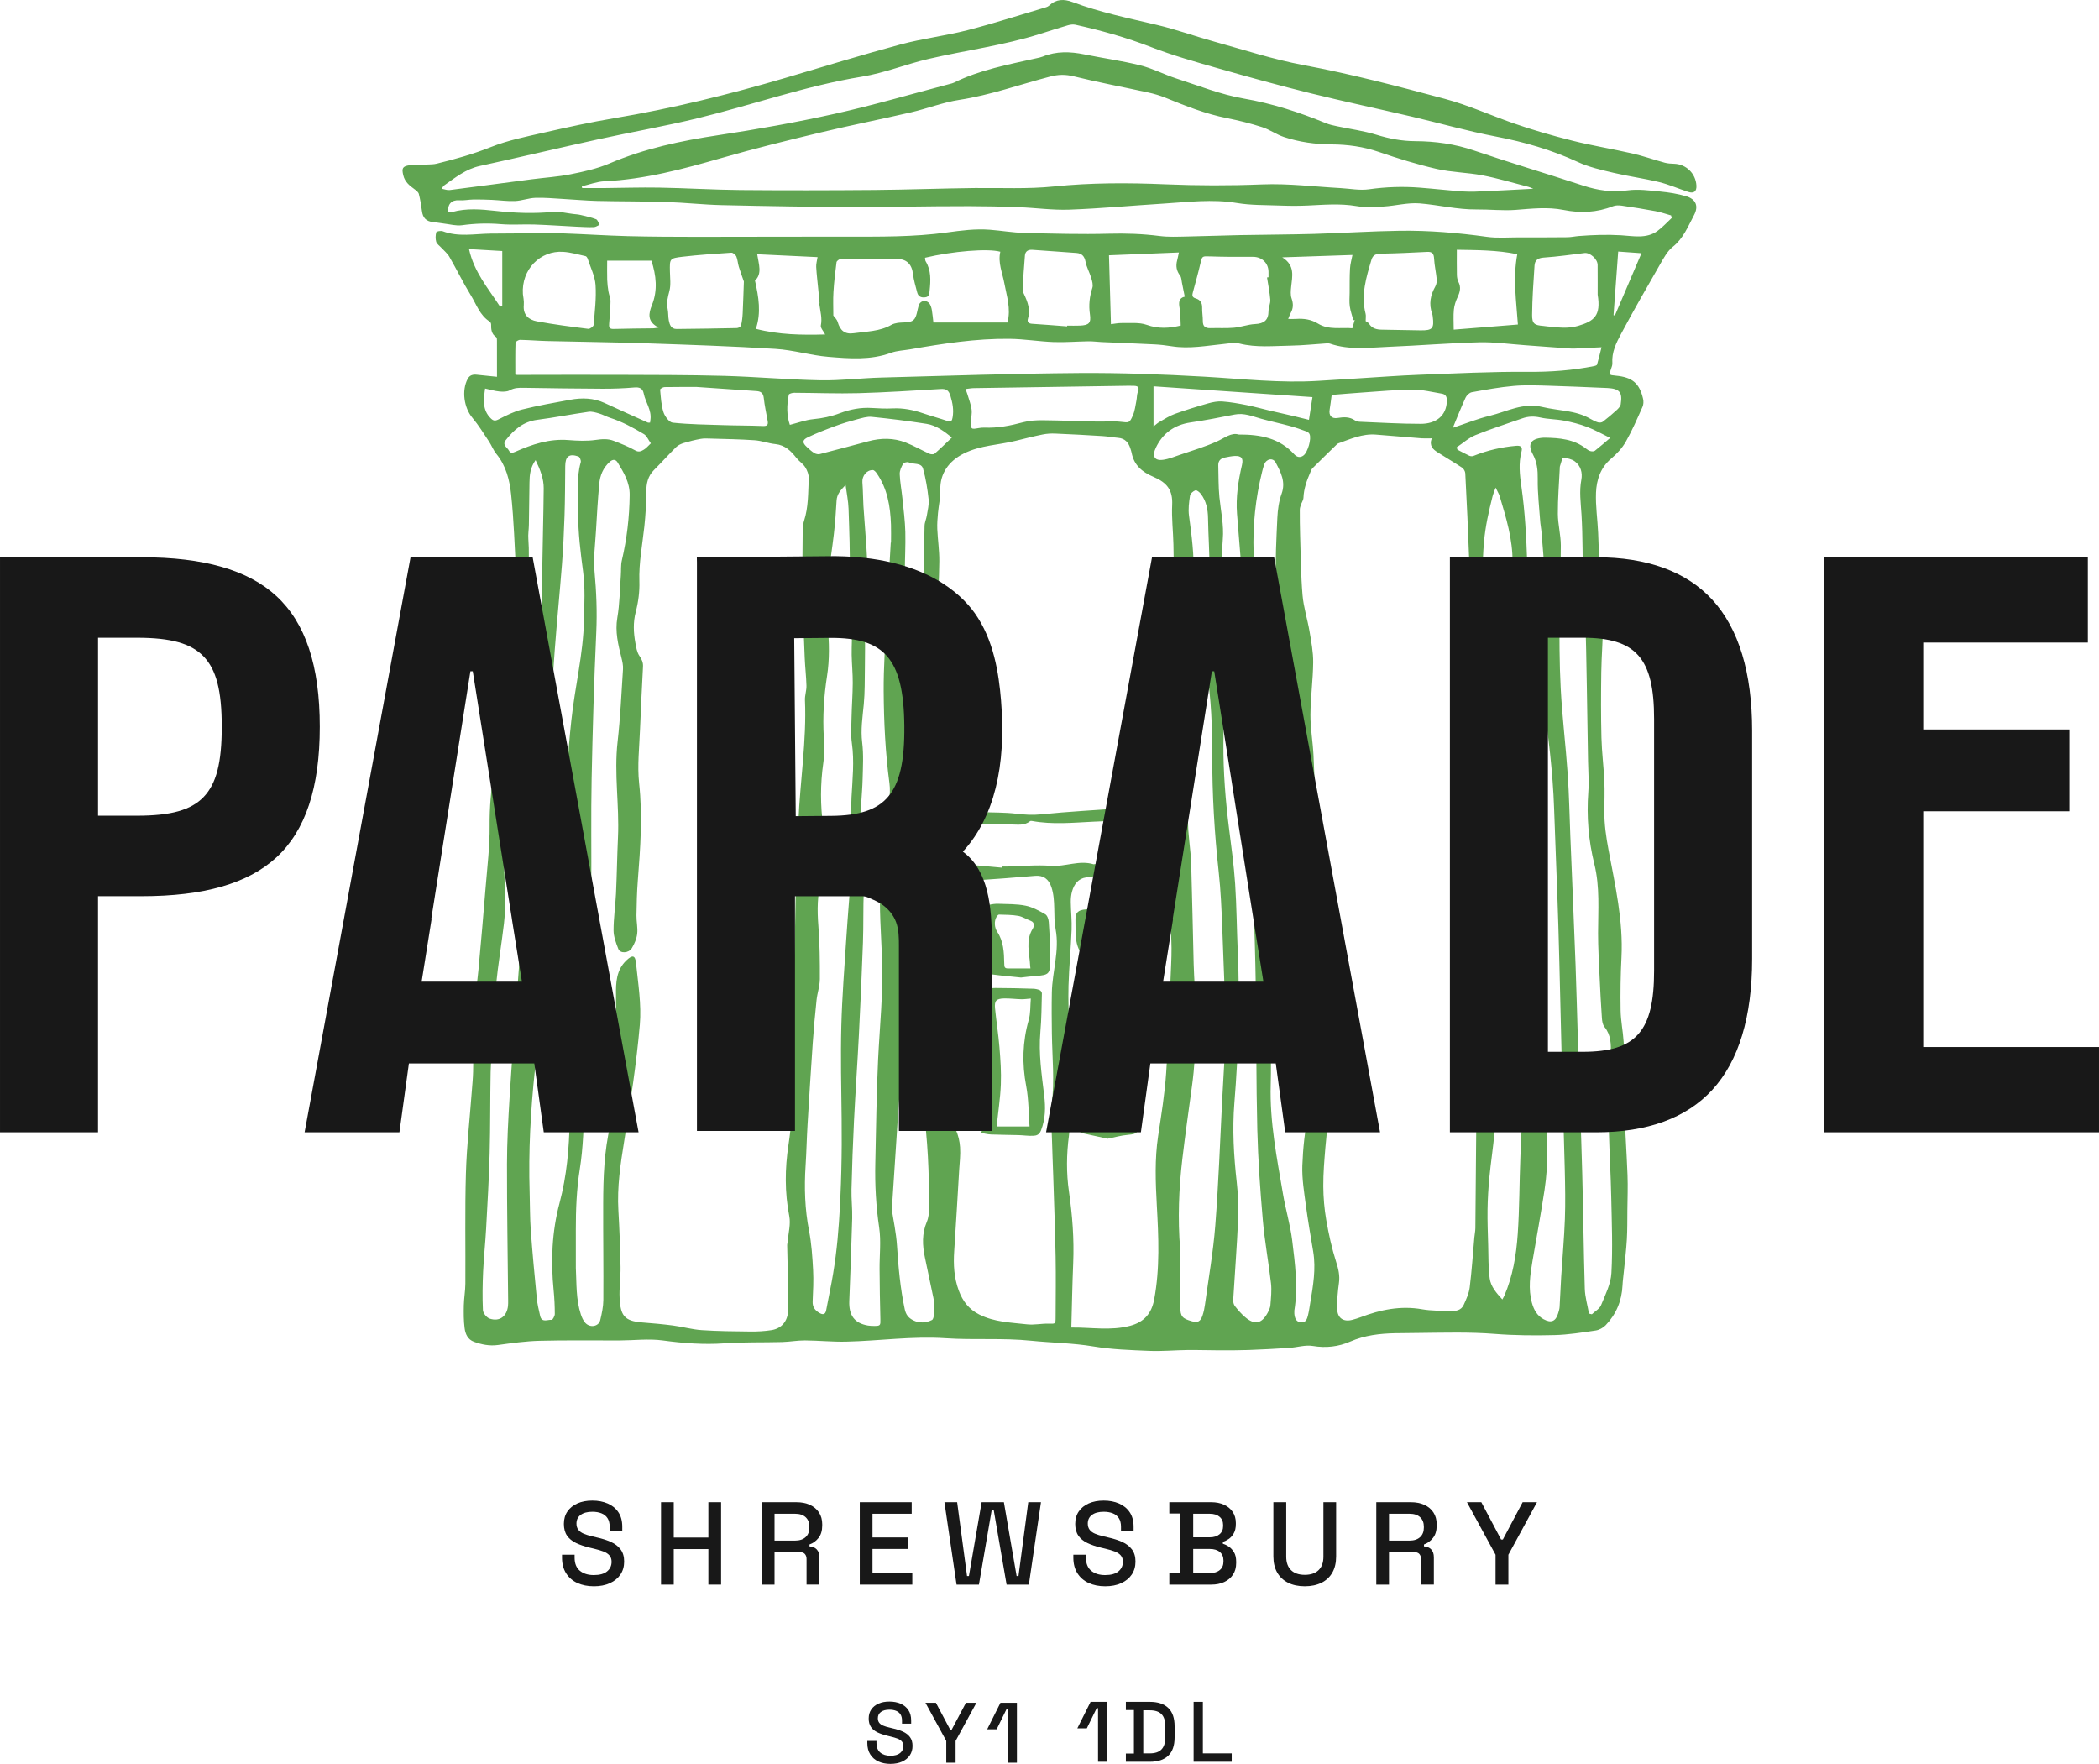 <?xml version="1.0" encoding="UTF-8"?><svg id="Layer_2" xmlns="http://www.w3.org/2000/svg" width="103.58mm" height="87.043mm" viewBox="0 0 293.612 246.737"><defs><style>.cls-1{fill:#60a451;}.cls-1,.cls-2{stroke-width:0px;}.cls-2{fill:#181818;}</style></defs><g id="Layer_1-2"><path class="cls-1" d="M235.834,27.443c-1.159-.343-2.378-.534-3.585-.652-1.522-.145-3.087-.367-4.579-.162-2.17.299-4.177.002-6.219-.667-5.075-1.667-10.199-3.189-15.255-4.908-2.689-.916-5.421-1.295-8.221-1.307-1.874-.006-3.653-.346-5.446-.9-1.779-.55-3.651-.792-5.48-1.182-.532-.114-1.074-.225-1.574-.43-3.717-1.528-7.49-2.757-11.492-3.448-3.205-.556-6.299-1.795-9.418-2.803-1.707-.551-3.326-1.412-5.058-1.842-2.574-.642-5.216-1-7.82-1.532-1.978-.403-3.919-.468-5.829.306-.263.106-.549.16-.829.222-3.942.89-7.934,1.609-11.6,3.428-.162.08-.345.12-.52.165-5.37,1.41-10.707,2.978-16.12,4.183-5.39,1.199-10.843,2.169-16.302,2.994-5.237.789-10.352,1.87-15.246,3.964-1.706.727-3.57,1.135-5.401,1.5-1.806.363-3.661.472-5.491.711-3.82.5-7.637,1.017-11.459,1.502-.323.042-.669-.107-1.108-.187.177-.247.23-.379.327-.446,1.568-1.104,3.052-2.311,5.024-2.739,5.525-1.199,11.027-2.514,16.551-3.725,4.611-1.012,9.268-1.821,13.852-2.934,7.696-1.872,15.182-4.551,23.042-5.832,3.147-.512,6.167-1.749,9.289-2.476,5.201-1.209,10.523-1.89,15.637-3.507,1.289-.407,2.575-.823,3.872-1.201.333-.096.721-.152,1.05-.08,3.592.798,7.116,1.781,10.562,3.117,3.057,1.185,6.234,2.078,9.393,2.98,4.284,1.224,8.587,2.408,12.913,3.482,4.729,1.171,9.499,2.179,14.247,3.288,3.906.916,7.774,2.022,11.71,2.775,3.972.761,7.789,1.858,11.463,3.562,1.562.725,3.301,1.109,4.992,1.51,2.102.498,4.255.781,6.355,1.293,1.386.337,2.713.926,4.073,1.372.808.267,1.213-.061,1.165-.884-.098-1.693-1.442-2.994-3.12-3.043-.442-.013-.896-.036-1.318-.152-1.508-.412-2.988-.939-4.51-1.287-2.788-.64-5.621-1.092-8.394-1.791-2.805-.705-5.596-1.505-8.323-2.461-3.191-1.121-6.257-2.517-9.561-3.402-6.553-1.755-13.095-3.473-19.774-4.72-4.191-.783-8.278-2.121-12.397-3.263-2.689-.745-5.323-1.703-8.034-2.344-3.984-.944-7.996-1.763-11.84-3.204-1.201-.449-2.291-.43-3.271.49-.11.102-.261.181-.407.226-3.671,1.087-7.32,2.268-11.027,3.222-3.077.791-6.265,1.161-9.329,1.986-5.411,1.454-10.767,3.106-16.142,4.689-7.863,2.315-15.808,4.267-23.897,5.628-3.315.555-6.605,1.276-9.882,2.023-2.49.568-5.03,1.074-7.386,2.01-2.488.99-5.026,1.707-7.608,2.334-.396.098-.82.098-1.232.116-.859.038-1.729-.022-2.572.103-1.0.152-1.092.443-.863,1.405.219.924.871,1.444,1.579,1.954.239.172.532.401.597.655.199.781.333,1.581.433,2.38.12.977.605,1.469,1.605,1.56.488.044.973.146,1.461.201.846.097,1.719.348,2.538.235,1.823-.254,3.619-.303,5.454-.15,1.548.129,3.117,0,4.675.051,1.95.066,3.898.203,5.846.301.821.041,1.641.087,2.462.067.271-.006.54-.211.808-.325-.157-.27-.259-.693-.487-.783-.69-.27-1.429-.424-2.153-.595-.347-.082-.709-.103-1.064-.143-.952-.108-1.92-.376-2.855-.287-2.663.259-5.304.158-7.951-.138-2.054-.229-4.107-.414-6.141.163-.16.046-.34.006-.504.006-.15-1.125.472-1.73,1.506-1.657.667.049,1.344-.101,2.018-.111.852-.012,1.707.014,2.559.051,1.083.048,2.168.211,3.246.163.951-.042,1.892-.412,2.844-.446,1.289-.046,2.583.084,3.874.156,1.59.086,3.176.239,4.765.277,3.233.075,6.47.048,9.701.153,2.579.082,5.153.374,7.732.435,6.367.149,12.732.234,19.098.31,2.111.024,4.225-.071,6.337-.095,3.079-.036,6.16-.078,9.239-.07,2.294.004,4.589.054,6.882.142,2.368.091,4.739.434,7.097.346,4.376-.162,8.744-.572,13.117-.844,3.428-.213,6.842-.665,10.298-.086,1.916.32,3.896.278,5.848.35,1.325.05,2.655.068,3.98.006,2.291-.103,4.566-.316,6.866.072,1.241.211,2.543.139,3.811.064,1.685-.098,3.382-.572,5.039-.439,2.666.213,5.285.88,7.988.849,1.823-.02,3.657.198,5.466.059,2.241-.171,4.467-.435,6.694.01,2.361.47,4.657.369,6.914-.522.364-.145.829-.135,1.228-.077,1.574.227,3.143.476,4.705.768.741.14,1.46.395,2.188.598.03.117.06.234.089.354-.66.612-1.27,1.296-1.996,1.823-1.549,1.123-3.422.697-5.077.599-1.988-.117-3.932-.05-5.896.102-.544.042-1.085.167-1.629.173-2.243.024-4.488.024-6.733.018-1.513-.002-3.049.131-4.535-.076-4.039-.562-8.095-.903-12.165-.847-3.99.056-7.976.323-11.965.439-3.47.097-6.942.101-10.412.169-2.478.048-4.957.152-7.434.196-1.275.023-2.566.089-3.82-.074-2.335-.3-4.651-.38-7.01-.319-3.961.106-7.93-.006-11.892-.109-1.612-.04-3.215-.323-4.824-.445-2.014-.154-3.994.103-5.993.38-4.688.648-9.419.588-14.143.584-6.966-.006-13.932.03-20.898.028-3.207-.002-6.416-.017-9.621-.097-2.996-.08-5.987-.281-8.981-.383-1.608-.053-3.217-.014-4.827-.01-1.798.008-3.597.014-5.396.038-2.224.03-4.467.502-6.659-.327-.265-.099-.874.006-.908.131-.116.42-.135.918-.014,1.336.093.315.458.549.703.819.384.422.858.795,1.137,1.279,1.03,1.783,1.931,3.645,3.008,5.398.785,1.277,1.257,2.803,2.633,3.67.11.067.201.259.201.392-.01.701.044,1.357.715,1.792.091.058.1.291.1.443.006,1.665.004,3.33.004,5.099-1.02-.104-1.897-.19-2.773-.285-.554-.06-1.024.01-1.325.574-.871,1.629-.513,4.047.661,5.446.863,1.028,1.57,2.186,2.317,3.307.374.563.611,1.23,1.036,1.747,1.36,1.649,1.85,3.661,2.063,5.653.389,3.649.492,7.33.697,10.997.215,3.834-.565,7.582-1.042,11.353-.371,2.946-.779,5.888-1.187,8.83-.206,1.496-.482,2.984-.657,4.484-.118,1.007-.004,2.046-.18,3.038-.448,2.548-.659,5.088-.637,7.689.026,2.857-.331,5.719-.56,8.575-.308,3.818-.645,7.633-.994,11.448-.171,1.87-.489,3.731-.575,5.605-.134,2.919-.116,5.843-.184,8.764-.019.861-.107,1.72-.171,2.578-.287,3.872-.717,7.74-.833,11.619-.152,5.138-.044,10.284-.078,15.425-.006,1.012-.193,2.02-.215,3.032-.022,1.066-.028,2.144.11,3.195.103.801.432,1.59,1.308,1.906,1.085.393,2.18.616,3.368.452,1.935-.268,3.885-.54,5.833-.589,3.727-.097,7.458-.032,11.186-.046,2.009-.008,4.05-.269,6.021-.002,2.884.392,5.733.607,8.645.403,2.677-.192,5.37-.108,8.055-.182,1.066-.03,2.127-.231,3.191-.225,1.924.012,3.853.217,5.774.171,4.633-.106,9.239-.787,13.902-.475,3.976.266,7.97-.061,11.957.347,2.897.297,5.81.314,8.709.798,2.575.432,5.217.515,7.834.623,1.766.074,3.543-.097,5.316-.118,1.46-.018,2.92.038,4.38.04,1.383.002,2.767.008,4.149-.042,1.901-.07,3.801-.169,5.698-.293,1.116-.072,2.266-.452,3.33-.273,1.836.309,3.585.1,5.206-.607,2.05-.893,4.155-1.136,6.331-1.179,1.095-.024,2.191-.026,3.288-.038,3.542-.036,7.08-.146,10.625.133,2.775.219,5.576.237,8.361.167,1.92-.05,3.838-.359,5.742-.64.502-.073,1.06-.374,1.41-.743,1.476-1.544,2.249-3.412,2.351-5.557.029-.65.126-1.296.187-1.942.146-1.502.333-3.002.42-4.508.08-1.355.058-2.713.072-4.069.016-1.643.084-3.287.02-4.926-.128-3.332-.359-6.66-.486-9.993-.056-1.433.07-2.871.065-4.305-.006-1.46-.027-2.925-.123-4.381-.095-1.45-.396-2.893-.422-4.344-.042-2.476-.006-4.957.12-7.43.261-5.114-.878-10.054-1.806-15.009-.337-1.809-.6-3.594-.59-5.424.009-1.408.068-2.821.002-4.227-.093-2.027-.358-4.049-.407-6.077-.076-3.048-.066-6.097-.022-9.146.032-2.317.241-4.633.239-6.95-.002-1.504-.289-3.003-.365-4.51-.135-2.679-.192-5.362-.313-8.043-.084-1.873-.371-3.749-.299-5.614.074-1.806.629-3.505,2.138-4.777.787-.663,1.528-1.47,2.034-2.359.884-1.557,1.595-3.216,2.328-4.856.148-.327.167-.772.086-1.127-.5-2.187-1.511-3.03-3.799-3.245-.994-.093-.987-.091-.665-1.002.087-.243.184-.51.165-.759-.109-1.514.547-2.829,1.212-4.076,1.755-3.284,3.609-6.518,5.467-9.747.503-.874,1.018-1.84,1.781-2.447,1.484-1.182,2.123-2.853,2.957-4.411.687-1.285.272-2.26-1.126-2.675ZM207.842,26.74c-1.016.046-2.038.113-3.048.046-2.076-.137-4.145-.378-6.219-.538-2.372-.183-4.726-.104-7.096.232-1.286.181-2.636-.094-3.957-.167-3.663-.199-7.301-.666-10.997-.516-4.503.181-9.027.173-13.531-.016-5.197-.22-10.398-.226-15.549.302-3.714.38-7.39.181-11.085.221-4.695.051-9.388.233-14.082.271-6.234.051-12.472.063-18.706.008-3.781-.034-7.561-.27-11.342-.337-2.659-.046-5.32.042-7.979.066-.939.008-1.877,0-2.815,0-.018-.085-.034-.168-.051-.252,1.056-.244,2.106-.653,3.172-.703,5.63-.267,11.003-1.707,16.38-3.256,4.605-1.327,9.266-2.47,13.927-3.589,4.177-1.003,8.397-1.831,12.583-2.801,2.257-.524,4.455-1.393,6.733-1.739,4.358-.663,8.485-2.159,12.718-3.26,1.184-.307,2.161-.315,3.333-.026,3.437.846,6.923,1.498,10.384,2.253.806.178,1.614.41,2.38.721,2.822,1.148,5.645,2.277,8.657,2.871,1.653.327,3.298.741,4.902,1.255,1.057.34,2,1.036,3.056,1.382,2.152.711,4.362,1.016,6.664,1.032,2.218.014,4.446.311,6.605,1.054,2.653.912,5.346,1.747,8.079,2.376,2.097.481,4.299.492,6.418.898,2.169.418,4.294,1.062,6.438,1.612.167.042.323.126.665.262-2.347.121-4.492.245-6.637.34ZM214.651,37.148c.048-.728.456-1.064,1.283-1.119,1.914-.128,3.818-.401,5.725-.636.743-.089,1.812.837,1.821,1.655.014,1.614.004,3.229.004,4.173.492,2.962-.514,3.699-2.725,4.36-1.433.428-2.838.219-4.263.084-.207-.018-.412-.058-.62-.074-1.223-.095-1.569-.299-1.561-1.528.018-2.304.183-4.611.337-6.915ZM203.372,43.299c.062-.602.271-1.215.532-1.767.329-.703.484-1.352.11-2.087-.148-.289-.212-.65-.22-.979-.025-1.115-.01-2.23-.01-3.528,2.749.048,5.649.034,8.456.622-.627,3.357-.138,6.555.087,9.836-2.864.23-5.862.467-8.979.716,0-1.054-.066-1.94.023-2.813ZM191.851,36.312c.194-.649.64-.816,1.305-.829,2.159-.037,4.318-.137,6.478-.249.721-.037.932.251.97.946.052.954.275,1.897.365,2.851.032.337-.027.737-.189,1.026-.684,1.223-.943,2.471-.445,3.822.046.12.059.253.078.382.217,1.681-.022,1.969-1.701,1.95-1.797-.02-3.592-.074-5.388-.095-.737-.009-1.382-.146-1.817-.827-.118-.186-.362-.287-.476-.371,0-.437.063-.751-.011-1.032-.677-2.633.096-5.101.831-7.576ZM189.184,35.667c-.122.641-.306,1.262-.342,1.892-.066,1.138-.046,2.282-.053,3.423-.007.625-.064,1.259.021,1.87.094.659.329,1.298.5,1.946.064-.017.127-.032.19-.05-.095.344-.194.687-.331,1.169-1.579-.144-3.275.287-4.805-.65-.958-.588-1.988-.735-3.079-.655-.327.022-.657.002-1.091.002.145-.346.229-.615.364-.858.369-.661.361-1.296.108-2.022-.169-.483-.112-1.072-.057-1.604.149-1.476.584-2.998-1.245-4.133,3.467-.116,6.601-.221,9.822-.331ZM166.873,40.843c.36-1.333.736-2.661,1.046-4.006.233-1.018.251-1.006,1.27-.972,2.03.067,4.062.076,6.093.061,1.207-.006,2.144.849,2.159,2.076.004.262.002.522.002.783-.069.008-.137.018-.207.028.16,1.04.374,2.074.454,3.117.04.519-.247,1.059-.247,1.589-.004,1.307-.663,1.755-1.901,1.815-.979.046-1.937.42-2.915.508-1.101.099-2.215.024-3.322.06-.717.021-1.057-.254-1.05-.998.006-.624-.114-1.25-.097-1.873.016-.683-.285-1.113-.903-1.289-.554-.157-.496-.483-.382-.9ZM164.908,35.316c-.103.469-.162.79-.245,1.104-.211.781-.097,1.472.412,2.133.192.247.188.65.258.984.129.622.249,1.243.392,1.96-.842.192-.859.811-.721,1.596.137.785.111,1.599.157,2.446-1.614.384-3.131.478-4.758-.1-1.048-.372-2.293-.223-3.45-.251-.536-.012-1.074.106-1.552.16-.093-3.273-.183-6.422-.274-9.639,3.247-.131,6.459-.259,9.782-.393ZM143.369,35.725c.052-.574.454-.827,1.054-.78,2.053.155,4.107.28,6.161.44.735.055,1.116.443,1.264,1.224.148.774.562,1.496.794,2.262.133.446.291.986.16,1.393-.393,1.221-.53,2.418-.341,3.695.182,1.226-.129,1.528-1.386,1.587-.6.028-1.201.004-1.801.004,0,.034-.002.07-.004.104-1.637-.124-3.277-.26-4.916-.363-.49-.032-.697-.273-.566-.701.385-1.251-.036-2.353-.549-3.452-.087-.188-.201-.397-.192-.59.09-1.609.18-3.216.323-4.822ZM116.583,40.868c.086-1.399.245-2.792.43-4.18.024-.184.371-.445.58-.457.779-.046,1.564.005,2.345.007,1.827,0,3.653.012,5.48-.015,1.376-.019,2.133.709,2.294,2.108.101.871.371,1.721.586,2.575.147.594.58.757,1.141.68.574-.08.556-.534.6-.948.147-1.41.225-2.811-.559-4.096-.074-.12-.054-.293-.087-.49,3.847-.92,8.809-1.323,10.533-.838-.358,1.53.291,2.936.562,4.408.322,1.771.95,3.537.44,5.496h-10.361c-.066-.552-.116-1.142-.214-1.724-.051-.302-.137-.623-.302-.876-.388-.597-1.255-.532-1.496.112-.275.729-.285,1.724-.791,2.152-.5.423-1.478.269-2.243.393-.279.046-.574.12-.817.259-1.647.944-3.509.922-5.304,1.182-1.218.175-1.883-.387-2.225-1.574-.108-.374-.45-.682-.606-.901,0-1.123-.053-2.201.015-3.273ZM105.922,35.565c2.825.134,5.583.264,8.439.401-.078.513-.213.944-.189,1.367.061,1.083.197,2.165.3,3.248.057.59.114,1.182.167,1.773.006.076-.03.158-.02.233.123.974.412,1.92.203,2.941-.067.336.353.767.602,1.258-3.252.084-6.438.055-9.693-.789.767-2.251.391-4.45-.122-6.743,1.032-.978.53-2.26.311-3.689ZM93.638,40.699c.223-.85.091-1.8.072-2.705-.036-1.798-.056-1.868,1.751-2.079,2.27-.266,4.558-.416,6.838-.566.23-.016.594.281.697.52.19.446.205.962.349,1.434.209.695.466,1.377.709,2.074-.051,1.431-.094,2.948-.167,4.466-.028.566-.094,1.137-.23,1.685-.04.163-.369.359-.569.363-2.813.064-5.628.1-8.44.129-.779.008-.976-.601-1.093-1.19-.106-.532-.054-1.094-.165-1.624-.188-.876.027-1.656.249-2.506ZM84.931,36.466h6.195c.661,2.058.908,4.117.068,6.213-.458,1.139-.719,2.315.939,3.142-.441.065-.598.105-.758.107-1.848.03-3.699.03-5.547.089-.646.02-.655-.302-.618-.776.086-1.034.179-2.068.189-3.102.004-.454-.217-.904-.289-1.365-.086-.534-.155-1.076-.173-1.617-.027-.869-.006-1.739-.006-2.691ZM78.792,35.227c1.051.072,2.089.374,3.125.604.126.028.254.245.303.398.39,1.21,1.006,2.408,1.087,3.643.12,1.847-.114,3.721-.269,5.58-.018.211-.515.578-.751.548-2.402-.3-4.807-.608-7.185-1.05-1.139-.213-1.964-.889-1.834-2.281.053-.588-.093-1.195-.126-1.544-.228-3.426,2.428-6.117,5.649-5.898ZM72.109,47.938c.006-.146.418-.401.639-.397,1.277.024,2.552.135,3.829.167,4.591.112,9.182.16,13.769.315,6.046.205,12.094.406,18.131.781,2.484.153,4.926.909,7.412,1.113,2.918.239,5.875.488,8.745-.563.84-.309,1.785-.333,2.679-.488,4.599-.804,9.215-1.522,13.898-1.468,2.054.023,4.101.371,6.155.449,1.638.06,3.28-.084,4.918-.105.597-.008,1.193.08,1.791.107,2.47.11,4.942.199,7.412.325.804.04,1.612.134,2.408.262,2.462.396,4.878-.078,7.31-.321.719-.072,1.488-.23,2.161-.06,2.378.598,4.777.331,7.165.295,1.711-.025,3.42-.215,5.129-.324.127-.009.268.004.387.046,2.726.934,5.529.549,8.306.436,4.191-.169,8.376-.519,12.569-.625,2.127-.053,4.262.253,6.394.405,2.107.15,4.21.321,6.318.46.517.034,1.042-.014,1.562-.036.896-.038,1.792-.086,2.83-.137-.232.91-.41,1.675-.629,2.43-.028.096-.243.167-.382.197-3.048.61-6.108.835-9.235.811-5.107-.042-10.218.225-15.325.416-2.789.105-5.574.322-8.359.492-1.874.113-3.748.233-5.623.35-5.358.34-10.677-.275-16.013-.58-5.833-.331-11.679-.553-17.517-.51-9.235.069-18.467.384-27.7.633-2.84.076-5.681.439-8.515.382-4.482-.086-8.958-.496-13.442-.618-5.056-.137-10.117-.126-15.175-.145-4.593-.018-9.184.008-13.778.01-.099,0-.198-.04-.253-.05,0-1.544-.019-3.002.028-4.456ZM202.392,56.051c-.043,2.18-1.601,3.229-3.615,3.235-2.861.006-5.722-.175-8.585-.289-.223-.01-.478-.067-.656-.192-.756-.517-1.582-.479-2.415-.34-.835.142-1.276-.318-1.125-1.183.11-.625.176-1.262.283-2.04,1.381-.11,2.857-.239,4.335-.339,2.342-.157,4.687-.388,7.029-.398,1.357-.006,2.716.346,4.067.567.526.087.694.467.683.979ZM183.097,58.728c-.63-.156-1.393-.351-2.159-.53-1.132-.265-2.267-.512-3.396-.777-1.064-.249-2.115-.549-3.185-.761-1.117-.217-2.245-.42-3.376-.502-.654-.046-1.347.086-1.986.267-1.57.446-3.134.924-4.671,1.478-.747.268-1.432.721-2.131,1.114-.264.147-.486.362-.838.633v-5.611c7.453.506,14.841,1.008,22.233,1.511-.151.982-.32,2.072-.489,3.178ZM182.364,63.69c-.512.412-.988.226-1.325-.143-2.032-2.233-4.657-2.783-7.781-2.763-1.008-.321-1.926.466-2.994.95-1.677.765-3.465,1.285-5.214,1.886-.777.268-1.556.59-2.359.699-1.231.167-1.554-.538-1.014-1.679.969-2.045,2.598-3.216,4.871-3.548,2.059-.3,4.107-.703,6.151-1.105,1.331-.264,2.506.255,3.731.593,1.346.371,2.715.659,4.064,1.026.777.209,1.536.488,2.292.761.154.056.319.201.391.348.308.644-.241,2.51-.813,2.974ZM135.343,55.206c-.07-.239-.169-.471-.285-.787.454-.051.811-.122,1.167-.127,7.217-.114,14.436-.224,21.652-.331.261-.004.521,0,.781.012.544.024.742.221.517.8-.156.401-.127.867-.215,1.295-.14.682-.211,1.399-.486,2.026-.492,1.134-.538,1.03-1.768.901-1.08-.114-2.18,0-3.269-.026-2.522-.053-5.044-.163-7.568-.185-.926-.008-1.888.048-2.774.287-1.775.478-3.548.823-5.392.745-.283-.013-.574.023-.855.074-.998.177-1.051.151-1.034-.825.012-.598.171-1.205.093-1.787-.093-.703-.362-1.385-.565-2.072ZM133.256,58.369c-.084.496-.202.699-.745.513-1.133-.386-2.291-.696-3.424-1.081-1.369-.466-2.752-.743-4.213-.673-.96.046-1.93.008-2.89-.057-1.568-.108-3.081.193-4.516.734-1.213.458-2.42.705-3.705.829-1.06.102-2.09.494-3.277.794-.45-1.29-.443-2.753-.148-4.219.03-.138.498-.266.762-.266,2.996.011,5.993.136,8.985.054,3.826-.106,7.652-.355,11.474-.582.789-.046,1.147.151,1.392.97.302 1.0.48,1.95.304,2.984ZM106.716,59.59c-1.836-.075-3.678-.059-5.514-.12-2.372-.073-4.75-.101-7.105-.346-.492-.05-1.106-.884-1.293-1.474-.319-1.001-.363-2.09-.465-3.147-.01-.104.393-.351.606-.355,1.72-.029,3.442-.018,4.512-.018,3.231.223,5.806.401,8.38.576.597.042.924.28.998.947.122,1.086.354,2.16.549,3.237.102.556-.082.724-.669.699ZM65.607,34.841c1.579.091,3.035.177,4.649.273v7.723c-.103.018-.209.033-.312.05-1.621-2.516-3.636-4.816-4.337-8.046ZM68.659,58.529c-1.222-1.195-1.006-2.638-.805-4.181.741.16,1.371.353,2.012.414.478.044,1.048.053,1.44-.165.643-.359,1.274-.359,1.956-.348,3.679.057,7.358.115,11.037.127,1.486.006,2.975-.051,4.456-.177.73-.062,1.153.149,1.289.84.245,1.241,1.131,2.315.939,3.667-.018.126-.03.251-.05.407-.126,0-.235.032-.315-.004-2.014-.904-4.032-1.805-6.035-2.733-1.562-.722-3.185-.757-4.829-.454-2.251.414-4.509.808-6.729,1.363-1.145.285-2.233.844-3.294,1.382-.469.237-.716.211-1.072-.137ZM72.095,63.188c-.399.175-.688.251-.908-.167-.239-.454-.982-.757-.435-1.46,1.138-1.458,2.446-2.583,4.398-2.837,2.4-.31,4.779-.78,7.175-1.121.477-.068,1.004.095,1.484.236.522.152,1.006.437,1.524.602,1.688.544,3.237,1.386,4.744,2.287.397.236.606.789.964,1.287-.365.34-.623.675-.96.874-.352.207-.694.412-1.213.122-.96-.54-2.002-.952-3.034-1.351-.813-.314-1.64-.245-2.522-.12-1.251.178-2.551.118-3.818.017-2.646-.209-5.048.593-7.4,1.631ZM72.316,138.994c-.363,4.862-.737,9.724-1.038,14.592-.19,3.07-.355,6.148-.359,9.223-.008,6.368.102,12.736.162,19.106.002.261.006.524-.023.781-.165,1.462-1.203,2.223-2.581,1.747-.408-.141-.904-.761-.925-1.181-.084-1.792-.053-3.592.028-5.384.089-2.004.31-4.002.42-6.008.192-3.516.399-7.033.494-10.553.103-3.781.059-7.566.135-11.347.03-1.51.226-3.017.315-4.526.149-2.526.187-5.06.434-7.571.285-2.906.779-5.789,1.117-8.689.14-1.185.171-2.392.15-3.587-.042-2.215-.12-4.432-.253-6.643-.222-3.625-.173-7.203.478-10.816.684-3.786.946-7.651,1.363-11.486.41-3.758.789-7.519,1.169-11.281.337-3.321.745-6.637.502-9.99-.048-.646.064-1.3.076-1.952.034-1.982.053-3.964.084-5.946.014-1.045.104-2.07.855-3.122.656,1.365,1.147,2.61,1.135,3.955-.032,3.783-.152,7.565-.203,11.348-.055,4.175-.002,8.352-.129,12.525-.163,5.424-.445,10.846-.705,16.266-.129,2.683-.253,5.37-.513,8.042-.382,3.918-.937,7.818-1.323,11.737-.355,3.579-.596,7.172-.863,10.76ZM79.7,142.038c0,4.1.059,9.398-.019,14.694-.06,3.887-.403,7.759-1.41,11.539-1.076,4.034-1.237,8.125-.825,12.261.109,1.089.157,2.186.16,3.279,0,.285-.307.823-.431.81-.565-.055-1.392.45-1.619-.546-.187-.81-.386-1.627-.466-2.454-.311-3.165-.612-6.333-.843-9.503-.129-1.767-.105-3.545-.161-5.318-.18-5.747.137-11.463.742-17.182.488-4.613.692-9.256,1.018-13.888.217-3.095.54-6.187.618-9.287.103-4.145-.018-8.294.021-12.442.03-3.232.092-6.469.256-9.698.223-4.428.521-8.854.85-13.274.299-4.032.705-8.053,1.016-12.081.175-2.263.284-4.531.358-6.799.076-2.319.08-4.639.1-6.96.012-1.358.542-1.778,1.848-1.338.186.064.388.57.325.798-.663,2.359-.361,4.78-.365,7.155-.006,2.722.335,5.457.694,8.164.3,2.273.171,4.522.122,6.791-.102,4.744-1.277,9.344-1.771,14.031-.239,2.255-.452,4.522-.504,6.785-.112,4.904-.19,9.81-.141,14.714.059,6.183.261,12.366.428,19.748ZM111.339,118.226c-.057,1.976.022,3.958-.016,5.936-.078,3.989-.114,7.978-.327,11.958-.152,2.838-.05,5.659-.008,8.491.078,5.187.093,10.376-.695,15.541-.502,3.302-.536,6.639.114,9.973.215,1.102-.123,2.311-.213,3.47-.017.205-.086.409-.082.613.051,2.502.118,5.004.169,7.506.01.546,0,1.094-.03,1.64-.084,1.466-.91,2.48-2.338,2.707-.973.154-1.97.203-2.956.194-2.267-.022-4.536-.042-6.795-.194-1.343-.089-2.663-.468-4.004-.645-1.445-.19-2.904-.315-4.358-.431-2.475-.199-2.998-.974-3.127-3.396-.076-1.452.158-2.92.129-4.378-.05-2.632-.149-5.263-.302-7.89-.192-3.282.291-6.482.815-9.713.873-5.396,1.709-10.815,2.184-16.258.247-2.845-.241-5.765-.532-8.639-.111-1.121-.519-1.15-1.336-.379-1.432,1.347-1.492,3.157-1.462,4.865.051,2.781-.106,5.556.027,8.346.16,3.283-.057,6.607-.831,9.87-.854,3.595-.979,7.286-.989,10.969-.015,4.488.051,8.973.021,13.461-.006.943-.213,1.897-.434,2.821-.222.91-1.44,1.117-2.108.363-.281-.319-.468-.751-.604-1.163-.696-2.125-.591-4.324-.701-6.516,0-1.773.002-3.545-.002-5.32-.004-2.843.106-5.658.556-8.492.484-3.049.542-6.177.677-9.274.129-2.97-.07-5.966.213-8.918.672-7.002.663-14.019.715-21.037.038-5.115-.053-10.233.049-15.348.137-6.835.337-13.668.649-20.499.131-2.855.02-5.665-.242-8.505-.174-1.878.093-3.801.202-5.7.123-2.186.257-4.373.454-6.553.106-1.192.544-2.271,1.476-3.104.434-.388.835-.352,1.11.11.838,1.401,1.69,2.751,1.671,4.537-.034,3.1-.389,6.133-1.093,9.143-.158.674-.09,1.397-.142,2.096-.143,1.973-.156,3.972-.488,5.913-.337,1.967.116,3.769.574,5.614.129.519.251,1.069.217,1.595-.219,3.383-.371,6.776-.755,10.142-.512,4.469.26,8.911.053,13.37-.121,2.629-.155,5.264-.278,7.894-.082,1.713-.344,3.42-.34,5.129.002.871.34,1.769.667,2.6.261.663,1.448.614,1.894-.12.367-.603.665-1.316.745-2.009.098-.839-.118-1.711-.103-2.566.025-1.633.063-3.271.191-4.898.357-4.526.676-9.03.182-13.586-.269-2.488.034-5.044.127-7.566.11-2.92.27-5.839.416-8.758.03-.572-.162-1.004-.5-1.492-.347-.496-.454-1.188-.568-1.817-.259-1.44-.333-2.856.053-4.332.359-1.372.552-2.842.507-4.259-.087-2.61.422-5.136.696-7.698.17-1.604.266-3.221.271-4.835.004-1.179.217-2.203,1.081-3.065,1.051-1.046,2.038-2.155,3.093-3.198.281-.274.692-.46,1.076-.578.769-.234,1.554-.428,2.345-.571.452-.082.93-.056,1.397-.042,2.057.063,4.119.091,6.17.234.975.068,1.925.439,2.897.536,1.357.138,2.178.961,2.948,1.944.367.466.92.798,1.227,1.293.285.456.517,1.054.492,1.576-.096,1.996-.034,4.016-.669,5.958-.144.438-.176.926-.18,1.392-.024,2.923-.069,5.845-.021,8.767.05,2.994.185,5.986.306,8.977.053,1.302.211,2.602.243,3.902.016.669-.237,1.347-.209,2.012.241,5.678-.682,11.292-.916,16.941-.046,1.117-.315,2.226-.347,3.344ZM117.686,143.547c-.107,4.303-.008,8.611.044,12.918.058,4.854-.048,9.699-.378,14.548-.217,3.189-.599,6.327-1.239,9.448-.193.939-.364,1.88-.546,2.821-.126.642-.488.646-.966.363-.604-.357-.958-.823-.926-1.583.061-1.461.143-2.927.065-4.383-.099-1.842-.215-3.705-.568-5.51-.591-3.028-.683-6.054-.485-9.112.122-1.901.16-3.807.272-5.707.23-3.826.467-7.651.731-11.475.139-2.003.321-4.004.534-6.0.103-.979.452-1.944.458-2.916.01-2.476-.014-4.96-.205-7.426-.173-2.231-.177-4.392.462-6.574.701-2.39.546-4.846.215-7.298-.407-2.983-.418-5.969.015-8.964.171-1.177.135-2.397.065-3.591-.167-2.878.014-5.705.458-8.567.355-2.292.311-4.692.078-7.008-.227-2.231-.147-4.42.074-6.618.209-2.072.563-4.129.798-6.199.177-1.554.297-3.115.38-4.675.046-.892.542-1.466,1.262-2.197.16,1.224.38,2.269.414,3.319.101,3.102.231,6.207.153,9.306-.059,2.351.007,4.673.256,7.012.147,1.367.002,2.763.027,4.147.026,1.303.158,2.604.15,3.907-.008,1.613-.136,3.226-.169,4.842-.028,1.195-.12,2.41.046,3.583.363,2.538.082,5.05-.051,7.576-.087,1.657.002,3.324.006,4.988.004,1.592.072,3.187-.02,4.773-.196,3.333-.5,6.66-.715,9.992-.263,4.086-.589,8.173-.694,12.262ZM124.602,75.902c-.203,3.596-.426,7.19-.606,10.784-.163,3.333-.406,6.667-.386,9.999.026,4.303.237,8.597.807,12.88.202,1.529-.144,3.167-.441,4.716-.582,3.034-.652,6.088-.823,9.157-.199,3.591.097,7.141.232,10.703.177,4.71-.327,9.382-.554,14.069-.231,4.822-.278,9.653-.39,14.479-.07,3.028.097,6.031.542,9.045.279,1.888.038,3.853.053,5.784.02,2.337.046,4.675.114,7.012.024.863.002.952-.869.946-.287-.002-.578-.008-.859-.055-1.884-.321-2.699-1.405-2.623-3.434.146-3.854.305-7.707.408-11.562.038-1.352-.133-2.711-.099-4.064.08-3.207.195-6.412.352-9.616.201-4.008.482-8.013.686-12.024.217-4.299.414-8.597.567-12.9.087-2.424.015-4.856.116-7.278.126-3.01-.175-5.984-.384-8.976-.156-2.192.169-4.418.221-6.628.042-1.689.146-3.4-.061-5.066-.228-1.829.057-3.579.223-5.366.158-1.679.127-3.374.154-5.061.025-1.722.025-3.444.025-5.165,0-1.564-.059-3.13-.008-4.689.048-1.51.289-3.014.295-4.52.008-1.581-.156-3.165-.257-4.747-.078-1.19-.189-2.382-.259-3.573-.064-1.089-.054-2.184-.144-3.272-.071-.889.576-1.745,1.465-1.727.185.004.408.259.54.45,1.504,2.161,1.901,4.638,1.994,7.192.029.833.004,1.669.004,2.503-.013,0-.022.002-.034.002ZM130.352,184.651c-.764.39-1.73.486-2.616.034-.646-.327-1.012-.777-1.174-1.528-.635-2.944-.892-5.92-1.089-8.916-.12-1.811-.51-3.602-.723-5.02.295-4.52.559-8.631.833-12.744.278-4.163.721-8.322.808-12.489.11-5.109-.018-10.226-.154-15.335-.061-2.393-.601-4.787-.521-7.165.084-2.506.58-5.006,1.032-7.483.219-1.195.331-2.345.233-3.56-.101-1.235.048-2.488.032-3.733-.034-2.505-.097-5.008-.165-7.511-.064-2.241-.191-4.482-.217-6.725-.051-4.094-.062-8.189-.064-12.284,0-1.931.122-3.862.072-5.791-.042-1.557-.245-3.111-.403-4.663-.116-1.142-.337-2.275-.382-3.416-.019-.48.228-1.007.473-1.444.097-.171.588-.297.786-.201.669.319,1.758-.006,2.006.886.39,1.393.622,2.843.777,4.282.079.743-.134,1.522-.251,2.277-.076.484-.305.954-.317,1.433-.086,3.442-.112,6.886-.199,10.328-.072,2.864-.257,5.725-.281,8.589-.01,1.105.22,2.226.456,3.317,1.068,4.892,1.26,9.827.618,14.774-.191,1.472-.798,2.908-1.336,4.314-.534,1.4-.798,2.783-.536,4.279.604,3.438,1.217,6.873,1.703,10.328.239,1.696.247,3.431.277,5.151.055,3.075.075,6.151.053,9.226-.006.825-.093,1.689-.35,2.469-.903,2.732-1.058,5.503-.636,8.326.705,4.733.869,9.499.867,14.272,0,.665-.063,1.385-.318,1.984-.702,1.648-.624,3.298-.269,4.982.394,1.884.802,3.767,1.188,5.655.087.433.171.885.139,1.319-.048.623-.012,1.612-.349,1.785ZM130.016,63.475c-1.115-.506-2.181-1.125-3.317-1.572-1.702-.667-3.467-.649-5.231-.179-2.262.601-4.523,1.215-6.794,1.794-.235.06-.564-.014-.777-.146-.374-.231-.703-.539-1.028-.84-.655-.607-.665-.978.137-1.365,1.263-.605,2.58-1.107,3.896-1.593.977-.359,1.978-.654,2.984-.918.676-.177,1.393-.412,2.062-.344,2.56.257,5.117.575,7.659.976,1.367.215,2.471,1.048,3.545,1.916-.852.807-1.612,1.558-2.416,2.256-.144.123-.518.107-.722.016ZM131.944,119.313c-.034-1.087.074-2.183.163-3.272.044-.518.275-.747.924-.722,1.556.058,3.117-.071,4.677-.08,1.249-.006,2.5.074,3.748.087.901.011,1.836.184,2.632-.457.063-.052.198-.041.295-.024,2.852.519,5.708.231,8.569.093,2.345-.112,4.691-.177,7.038-.16.462.004,1.093.363,1.348.754.733,1.121,1.319,2.34,1.94,3.532.091.173.08.407.08.615-.004,1.359-.261,1.442-1.57,1.376-2.88-.143-5.771-.133-8.654-.183-.052-.002-.11.04-.154.026-2.022-.623-3.982.372-6.012.215-1.99-.154-4.008.051-6.014.095-.259.006-.519.002-.781.002-.006.054-.01.108-.016.162-2.018-.183-4.037-.367-6.058-.548-.207-.018-.414-.04-.623-.046-1.435-.05-1.49-.048-1.534-1.467ZM147.14,144.619c.044,3.281.39,6.553-.016,9.847-.197,1.583-.015,3.215.025,4.824.042,1.693.122,3.387.176,5.079.119,3.805.265,7.612.337,11.418.051,2.817.01,5.637,0,8.456-.004.986-.015.931-.971.91-1.008-.021-2.032.209-3.021.098-2.261-.258-4.566-.303-6.686-1.373-1.452-.732-2.308-1.85-2.864-3.34-.673-1.807-.772-3.643-.645-5.534.253-3.772.47-7.546.694-11.321.064-1.068.201-2.144.128-3.204-.058-.837-.251-1.721-.62-2.467-1.014-2.053-1.695-4.149-1.446-6.47.177-1.651.412-3.298.521-4.954.144-2.13.212-4.267.269-6.4.055-2.136.177-4.244.675-6.346.663-2.797.871-5.663.574-8.541-.074-.715-.177-1.427-.283-2.256.737.052,1.412.174,2.076.13,2.91-.19,5.82-.407,8.724-.659,1.176-.104,1.921.466,2.288,1.578.639,1.938.219,3.958.588,5.894.572,3.013-.473,5.898-.528,8.856-.038,1.925-.022,3.851.004,5.776ZM163.825,134.847c-.239,5.079-.359,10.167-.701,15.238-.199,2.96-.685,5.902-1.125,8.84-.483,3.225-.359,6.44-.181,9.677.243,4.4.45,8.808-.372,13.185-.365,1.938-1.391,3.143-3.353,3.665-2.723.726-5.428.211-8.232.245.087-3.135.137-6.081.261-9.025.141-3.351-.116-6.671-.593-9.98-.378-2.623-.349-5.231,0-7.858.165-1.229.067-2.496.063-3.745-.012-3.678-.03-7.355-.057-11.03-.017-2.06-.131-4.121-.07-6.179.08-2.604.333-5.201.433-7.804.05-1.296-.098-2.602-.114-3.904-.006-.49.044-.998.175-1.469.283-1.014.863-1.812,1.982-1.972,1.078-.154,2.167-.302,3.248-.299,1.38.008,2.763.123,4.136.278,2.188.247,3.075,1.165,3.691,3.307.837,2.902.949,5.845.81,8.828ZM164.56,97.69c-.051,1.249-.15,2.502-.106,3.748.098,2.745.072,5.493-.578,8.162-.274,1.13-.976,2.174-1.601,3.183-.173.281-.769.401-1.178.416-1.329.05-2.659.018-3.99.018-.004-.056-.006-.112-.01-.167-3.82.274-7.649.478-11.459.864-1.203.124-2.328.049-3.508-.093-1.601-.191-3.229-.147-4.844-.225-1.197-.055-2.397-.112-3.586-.251-.249-.03-.618-.408-.651-.663-.21-1.572-.341-3.155-.494-4.735-.543-5.62-1.128-11.233-1.592-16.858-.133-1.623.082-3.276.144-4.916.097-2.552.261-5.103.285-7.654.014-1.505-.216-3.01-.281-4.518-.032-.743.03-1.496.097-2.241.096-1.081.361-2.166.327-3.241-.068-2.244,1.167-4.024,3.275-5.076,2.355-1.177,4.881-1.187,7.308-1.791,1.237-.306,2.472-.62,3.721-.872.58-.118,1.19-.156,1.785-.129,2.209.091,4.418.213,6.625.35.726.044,1.444.184,2.17.245.942.082,1.438.646,1.701,1.488.061.199.135.397.173.6.339,1.737,1.458,2.688,3.043,3.362,1.937.822,2.729,1.876,2.629,3.936-.089,1.834.138,3.68.178,5.524.065,3.043.087,6.089.141,9.133.01.677.086,1.352.116,2.028.114,2.521.245,5.041.312,7.563.026.934-.113,1.87-.153,2.809ZM170.958,153.905c-.297,5.835-.508,11.677-.96,17.499-.287,3.707-.941,7.386-1.442,11.075-.069.513-.175,1.032-.339,1.523-.291.876-.679,1.06-1.536.807-1.279-.374-1.562-.633-1.583-1.964-.05-2.712-.017-5.424-.017-8.138-.346-4.205-.187-8.399.307-12.579.404-3.41.886-6.814,1.35-10.216.705-5.17.602-10.355.295-15.546-.029-.494-.048-.99-.059-1.486-.112-4.584-.207-9.169-.339-13.753-.034-1.171-.146-2.342-.279-3.507-.43-3.791-.093-7.546.378-11.309.363-2.896.608-5.81.839-8.72.059-.737-.132-1.494-.201-2.241-.176-1.92-.454-3.838-.494-5.761-.062-3.043-.009-6.093.086-9.139.084-2.807-.268-5.565-.646-8.332-.123-.908.006-1.867.144-2.783.044-.295.448-.647.761-.749.186-.059.582.268.762.51.752.996.975,2.147.996,3.385.044,2.53.222,5.058.224,7.585.002,1.846.008,3.731-.34,5.531-.542,2.795-.465,5.538-.038,8.314.597,3.902.751,7.836.745,11.78-.011,5.43.306,10.843.9,16.245.293,2.665.403,5.356.509,8.04.181,4.64.388,9.284.404,13.925.013,3.334-.257,6.669-.426,10.003ZM177.709,182.562c-.028.372-.211.753-.395,1.091-.831,1.528-1.821,1.724-3.145.588-.531-.454-1-.994-1.432-1.546-.171-.219-.251-.58-.233-.869.222-3.747.522-7.492.684-11.241.075-1.737.002-3.498-.192-5.225-.412-3.691-.631-7.374-.329-11.087.572-7.027.783-14.065.475-21.113-.14-3.18-.158-6.368-.369-9.543-.169-2.545-.518-5.081-.839-7.615-.506-3.99-.828-7.99-.8-12.014.028-3.651.152-7.302-.32-10.943-.144-1.1.044-2.239.05-3.36.016-3.106.004-6.209.029-9.315.015-1.641.017-3.288.154-4.921.171-2.009-.277-3.942-.474-5.911-.146-1.474-.114-2.964-.158-4.448-.018-.625.329-.97.908-1.089.46-.096.924-.194,1.388-.218.943-.046,1.235.321,1.02,1.252-.524,2.245-.871,4.511-.694,6.824.327,4.239.701,8.473,1.024,12.712.145,1.925.227,3.853.323,5.781.173,3.49.354,6.979.489,10.469.038.988-.075,1.982-.12,2.972-.041.002-.084.004-.124.006.236,7.276.481,14.552.706,21.829.128,4.147.268,8.294.327,12.444.094,6.655.049,13.314.214,19.967.105,4.218.407,8.437.772,12.644.257,2.959.809,5.888,1.144,8.841.111.998-.004,2.025-.084,3.035ZM183.29,182.183c-.099.591-.175,1.187-.317,1.768-.121.51-.292,1.081-.968,1.03-.715-.051-.9-.616-.95-1.231-.008-.103,0-.209,0-.422.53-3.235.106-6.561-.306-9.868-.271-2.165-.916-4.282-1.281-6.44-.854-5.058-1.87-10.085-1.719-15.274.12-4.119-.112-8.247-.092-12.37.022-4.277.26-8.555.22-12.834-.068-7.646-.184-15.294-.452-22.935-.165-4.685-.622-9.362-1.002-14.039-.335-4.104-.929-8.195-1.068-12.303-.127-3.775.265-7.557,1.186-11.25.089-.354.175-.711.304-1.05.299-.795,1.223-.982,1.606-.253.702,1.34,1.428,2.682.822,4.354-.382,1.055-.542,2.231-.595,3.362-.137,2.969-.302,5.949-.192,8.914.09,2.33.504,4.657.906,6.961.319,1.817.876,3.592,1.26,5.398.165.785.205,1.604.223,2.409.167,8.113.304,16.227.484,24.343.051,2.37.229,4.737.297,7.107.018.692-.213,1.389-.209,2.082.008,1.057.065,2.121.197,3.171.338,2.687.716,5.368,1.1,8.047.07.488.203.974.378,1.434.424,1.106.618,2.235.65,3.425.093,3.398.002,6.755-.741,10.108-.522,2.355-.769,4.799-.857,7.213-.065,1.857.253,3.735.498,5.592.287,2.167.674,4.32,1.026,6.478.39,2.389-.016,4.729-.407,7.072ZM213.712,146.01c-.084,1.562-.086,3.129-.093,4.693-.008,1.542-.223,3.043-.468,4.569-.344,2.15-.385,4.354-.475,6.54-.147,3.597-.123,7.202-.371,10.792-.205,2.96-.685,5.904-1.884,8.669-.06.135-.141.265-.267.5-.837-.908-1.617-1.809-1.771-2.942-.209-1.536-.169-3.106-.213-4.662-.048-1.665-.114-3.33-.089-4.993.023-1.504.115-3.011.259-4.507.199-2.074.521-4.136.713-6.211.329-3.583.625-7.171.878-10.761.144-2.055.177-4.119.259-6.178.194-4.823.383-9.647.578-14.47.136-3.343.165-6.658-.823-9.928-.406-1.349-.521-2.841-.479-4.259.095-3.29-.494-6.48-1.012-9.701-.477-2.95-.783-5.938-.994-8.92-.108-1.492.213-3.009.242-4.519.015-.632-.165-1.29-.376-1.895-.105-.299-.438-.586-.738-.735-.714-.352-1.124-.123-1.148.677-.042,1.482-.036,2.968.01,4.451.062,2.002.08,4.013.299,6.001.3,2.716.827,5.407,1.142,8.121.223,1.91.253,3.843.369,5.765.126,2.135.249,4.271.378,6.404.179,2.932-.177,5.829-.456,8.741-.283,2.929-.42,5.882-.473,8.828-.111,6.497-.131,12.995-.189,19.492-.046,5.404-.087,10.807-.142,16.211-.004.441-.103.878-.143,1.319-.209,2.332-.361,4.67-.649,6.991-.104.831-.482,1.644-.832,2.423-.346.78-1.103.905-1.863.876-1.32-.054-2.663-.02-3.958-.247-3.016-.53-5.848.057-8.639,1.121-.365.139-.743.251-1.119.352-1.224.327-2.085-.213-2.123-1.496-.036-1.217.076-2.45.243-3.657.147-1.048-.072-1.958-.393-2.956-.609-1.901-1.038-3.87-1.38-5.841-.27-1.56-.407-3.161-.416-4.744-.012-1.819.148-3.642.297-5.458.371-4.516,1.349-8.995.958-13.552-.171-2.018.391-3.934.443-5.9.05-1.813-.131-3.639-.313-5.45-.167-1.683-.426-3.36-.727-5.026-.201-1.119-.68-2.197-.795-3.317-.313-3.005-.556-6.019-.718-9.036-.221-4.195-.318-8.394-.519-12.589-.089-1.872-.437-3.741-.424-5.609.014-2.446.36-4.89.384-7.336.014-1.442-.269-2.897-.51-4.33-.287-1.695-.833-3.36-.979-5.063-.237-2.803-.251-5.624-.342-8.437-.038-1.173-.042-2.348-.042-3.523,0-.22.073-.446.143-.659.116-.345.355-.676.369-1.02.051-1.245.454-2.382.941-3.503.093-.211.165-.458.321-.616,1.101-1.102,2.219-2.183,3.334-3.271.074-.072.149-.162.243-.196,1.722-.615,3.408-1.398,5.316-1.239,2.125.18,4.252.355,6.38.518.409.032.824.004,1.408.004-.379,1.042.167,1.534.808,1.944,1.139.729,2.315,1.408,3.44,2.155.229.154.432.515.446.791.207,4.064.404,8.129.551,12.195.046,1.274-.053,2.553-.104,3.83-.071,1.792.3,2.496,1.787,3.079.315.123.752.028,1.098-.078.08-.023.108-.525.022-.757-1.043-2.821-.994-5.715-.737-8.655.191-2.192.671-4.314,1.209-6.433.082-.325.221-.634.418-1.18.255.536.472.874.582,1.245.896,2.998,1.815,5.978,1.785,9.173-.053,5.869-.116,11.741.01,17.608.144,6.623.41,13.249.779,19.864.255,4.607.793,9.199,1.169,13.799.437,5.366.462,10.736.173,16.112ZM223.542,130.516c-.002,2.03.122,4.062.213,6.091.086,1.929.188,3.854.321,5.778.028.431.102.943.355,1.254.926,1.137.932,2.435.886,3.786-.076,2.342-.106,4.687-.162,7.029-.03,1.227-.135,2.454-.104,3.678.085,3.129.268,6.257.334,9.386.075,3.516.215,7.044.023,10.549-.082,1.528-.848,3.042-1.448,4.504-.209.513-.844.855-1.285,1.273-.133-.03-.268-.062-.402-.092-.205-1.163-.554-2.323-.588-3.492-.164-5.398-.213-10.798-.36-16.198-.163-5.972-.393-11.942-.586-17.912-.12-3.731-.205-7.461-.345-11.19-.227-5.994-.485-11.989-.73-17.984-.12-2.894-.167-5.792-.369-8.681-.277-4.003-.767-7.996-.98-12.003-.191-3.588-.179-7.189-.171-10.784.008-3.074.197-6.145.188-9.216-.005-1.472-.408-2.942-.416-4.414-.013-2.136.171-4.271.27-6.407.004-.078-.008-.163.017-.233.147-.425.326-1.212.449-1.204.564.041,1.199.18,1.646.509.823.605,1.085,1.608.908,2.538-.317,1.65-.082,3.247.018,4.885.194,3.171.126,6.36.22,9.539.039,1.42.259,2.834.302,4.254.105,3.412.162,6.826.223,10.241.066,3.494.118,6.989.171,10.483.024,1.435.142,2.877.036,4.301-.255,3.414.028,6.778.845,10.083.791,3.197.523,6.422.521,9.648ZM223.092,63.054c-.139.11-.428.097-.622.048-.219-.057-.426-.203-.609-.346-1.705-1.333-3.717-1.502-5.767-1.53-.106,0-.209-.002-.315.008-1.653.143-2.125.89-1.361,2.313.594,1.101.701,2.211.684,3.452-.028,2.049.223,4.104.365,6.155.025.363.117.722.145,1.081.167,2.182.397,4.362.466,6.546.051,1.551-.014,3.125-.211,4.663-.526,4.088-.586,8.159-.018,12.247.713,5.115,1.37,10.236,1.542,15.407.181,5.476.434,10.95.597,16.425.201,6.835.335,13.671.513,20.506.12,4.535.278,9.071.384,13.606.053,2.295.099,4.594.016,6.886-.097,2.68-.346,5.355-.515,8.032-.089,1.43-.137,2.862-.226,4.293-.018.282-.113.561-.193.837-.34,1.163-.986,1.434-2.056.848-.906-.498-1.358-1.327-1.623-2.294-.53-1.95-.255-3.885.076-5.818.568-3.315,1.182-6.623,1.688-9.948.565-3.709.472-7.42.048-11.153-.249-2.187-.102-4.421-.12-6.637-.016-1.693.048-3.393-.028-5.083-.27-5.966-.548-11.934-.9-17.896-.169-2.836-.578-5.657-.765-8.491-.215-3.251-.369-6.51-.428-9.769-.08-4.224.012-8.451-.072-12.676-.055-2.92-.371-5.835-.407-8.755-.027-2.42.333-4.848.253-7.264-.122-3.562-.308-7.141-.812-10.663-.241-1.685-.42-3.263.01-4.906.165-.638-.084-.874-.733-.819-2.063.177-4.057.64-5.982,1.416-.165.068-.414.054-.578-.021-.563-.26-1.109-.562-1.661-.849-.042-.107-.082-.215-.123-.323.871-.582,1.678-1.324,2.628-1.713,2.147-.874,4.366-1.572,6.553-2.342.834-.293,1.644-.325,2.528-.123,1.086.245,2.229.227,3.327.438,1.085.209,2.175.482,3.209.874,1.083.41,2.104.992,3.239,1.543-.713.607-1.412,1.224-2.144,1.798ZM226.711,56.545c-.046.291-.314.586-.549.802-.629.576-1.283,1.129-1.96,1.648-.16.122-.472.145-.675.084-.369-.112-.724-.295-1.06-.492-2.074-1.217-4.457-1.112-6.685-1.649-2.749-.666-4.982.641-7.404,1.226-1.716.414-3.364,1.087-5.153,1.68.603-1.451,1.153-2.855,1.783-4.219.151-.327.542-.701.876-.761,1.942-.351,3.889-.708,5.854-.879,1.623-.143,3.273-.074,4.908-.027,2.629.071,5.257.2,7.884.306.103.004.209.006.313.012,1.707.094,2.133.584,1.867,2.269ZM225.895,44.129c-.064-.015-.126-.03-.19-.046.216-2.942.431-5.886.652-8.896,1.012.072,2.056.148,3.256.233-1.276,2.99-2.498,5.85-3.718,8.709Z"/><path class="cls-1" d="M145.531,144.32c.159-1.783.162-3.577.21-5.368.005-.152-.159-.388-.302-.45-.281-.118-.601-.185-.908-.196-1.768-.051-3.539-.105-5.308-.103-.564.002-1.157.095-1.68.299-.293.114-.639.526-.661.825-.227,3.229-.154,6.451.188,9.677.191,1.805.195,3.63.268,5.446.032.834.026,1.668.036,2.502.004.408,0,.819,0,1.226-.066.094-.131.188-.197.283.482.08.964.211,1.448.232,1.275.053,2.549.05,3.824.087.701.019,1.406.131,2.104.095.458-.023.831-.15,1.074-.772.62-1.598.635-3.221.44-4.841-.358-2.974-.806-5.926-.535-8.942ZM143.547,151.926c.35,1.85.325,3.775.466,5.649h-4.605c.213-2.022.515-3.942.591-5.875.07-1.735-.053-3.486-.195-5.221-.146-1.812-.439-3.613-.616-5.423-.104-1.064.169-1.361,1.26-1.389.802-.019,1.61.091,2.416.11.407.01.815-.056,1.329-.097-.089,1.031-.023,2.051-.289,2.975-.876,3.074-.956,6.128-.358,9.271Z"/><path class="cls-1" d="M146.214,127.889c-.871-.496-1.792-1.009-2.757-1.201-1.238-.249-2.536-.217-3.81-.263-.437-.017-.887.051-1.313.153-.992.237-1.241.542-1.321,1.56-.048.622.053,1.277-.101,1.865-.345,1.283-.412,2.553-.266,3.866.12,1.068,1.134,2.298,2.221,2.446,1.259.173,2.528.276,3.954.426.623-.068,1.397-.171,2.172-.229,1.621-.12,1.888-.266,1.924-1.875.04-1.884-.095-3.775-.213-5.661-.024-.382-.205-.926-.49-1.087ZM144.466,129.902c-1.05,1.68-.443,3.442-.369,5.177.006.127.028.253.042.391-1.1,0-2.11-.003-3.121,0-.516,0-.534-.206-.544-.724-.03-1.515-.088-3.068-.98-4.404-.396-.593-.46-1.516-.08-2.117.078-.122.223-.293.331-.289.899.03,1.809.023,2.689.177.599.106,1.146.475,1.729.69.637.233.474.825.302,1.099Z"/><path class="cls-1" d="M158.984,148.195c-.065-1.298-.295-2.587-.396-3.885-.141-1.818-.321-3.64-.299-5.461.01-.694-.194-.963-.733-.977-1.399-.032-2.8,0-4.199.046-.57.02-1.133.19-1.701.207-1.11.032-1.403.232-1.454,1.365-.129,2.721.135,5.411.729,8.076.138.627.024,1.319-.029,1.975-.028.359-.245.705-.255,1.06-.036,1.403-.034,2.806-.022,4.208.006.887.053,1.773.082,2.659.018.606.315.967.912,1.092,1.066.227,2.127.464,3.324.727.888-.177,1.841-.456,2.809-.54,1.476-.127,1.388-.354,1.536-1.717.025-.232.004-.468-.004-.703-.094-2.711-.162-5.424-.3-8.133ZM153.732,157.91c-.513-.04-.622-.308-.61-.844.04-1.718.051-3.442-.082-5.154-.061-.804-.508-1.576-.719-2.376-.129-.492-.291-1.048-.183-1.513.635-2.701.565-5.436.531-8.175-.002-.15.013-.3.02-.506,1.215-.13,2.396-.258,3.822-.408-.1,2.414-.118,4.625-.3,6.822-.266,3.185-.214,6.354.141,9.528.097.878.173,1.758.279,2.815-1.01-.064-1.956-.112-2.9-.188Z"/><path class="cls-1" d="M152.072,134.192c.055.042.059.149.114.197.39.353.745.919,1.187 1,1.317.241,2.668.361,4.008.391.733.016,1.259-.456,1.319-1.277.069-.986.145-1.97.219-2.954-.022-.002-.046-.004-.068-.004,0-.652.044-1.307-.008-1.954-.099-1.231-.58-2.606-2.155-2.469-.05.004-.101-.027-.154-.025-1.557.027-3.121-.013-4.67.114-1.07.087-1.458.451-1.427,1.489.058,1.95-.261,4.067,1.636,5.492ZM154.375,128.495c.408.051.827.011,1.397.011-.123,2.011-.243,3.914-.367,5.921-.693-.489-1.241-.84-1.741-1.253-.156-.127-.249-.414-.255-.629-.027-1.066-.019-2.133-.014-3.199.004-.646.31-.933.979-.851Z"/><path class="cls-2" d="M28.479,111.49c-1.765,1.833-4.561,2.613-9.348,2.613h-5.416v-24.893h5.416c4.789,0,7.583.781,9.348,2.613,1.781,1.849,2.54,4.791,2.54,9.834s-.759,7.984-2.54,9.832M38.657,83.376c-3.958-3.651-10.127-5.424-18.858-5.424H0v80.438h13.714v-33.028h6.085c8.731,0,14.899-1.773,18.858-5.422,4.087-3.769,6.075-9.748,6.075-18.282s-1.988-14.513-6.075-18.282"/><path class="cls-2" d="M162.698,137.314l1.384-8.705h-.048l.006-.036.006-.036,5.476-34.639h.329l.008.052,2.679,16.955,2.799,17.704h-.004l.757,4.727.637,3.978h-14.029ZM178.227,77.952h-17.081l-14.818,80.436h13.262l.645-4.691.679-4.94h17.543l1.323,9.631h13.264l-7.751-42.069-7.067-38.366Z"/><path class="cls-2" d="M124.239,111.442c-1.54,1.822-3.995,2.65-7.959,2.683l-4.97.043-.213-24.892,4.97-.043c3.964-.034,6.433.752,8.004,2.547,1.637,1.87,2.386,4.896,2.428,9.812s-.655,7.952-2.26,9.85M140.024,97.955c-.307-3.715-1.004-8.46-3.695-12.22-1.984-2.769-6.99-7.48-18.246-7.908-.4-.014-.811-.026-1.223-.032l-19.385.169.014.715v79.521h13.714v-32.835h9.366c.283,0,.556.054.813.159.402.165,1.167.492,1.755.831,1.078.699,1.821,1.586,2.209,2.637.396,1.07.396,2.269.396,3.329v25.879h12.981c.008-8.782.016-17.569.024-26.351.004-5.026-.478-10.041-4.008-12.679l-.054-.042.084-.09c4.255-4.705,6.022-11.8,5.255-21.084"/><path class="cls-2" d="M58.979,137.314l1.384-8.705h-.048l.004-.024.008-.048,5.476-34.639h.327l.01.052,3.874,24.512,1.603,10.147h-.004l1.394,8.705h-14.029ZM74.508,77.952h-17.081l-4.679,25.401-10.139,55.035h13.262l1.325-9.631h17.541l1.325,9.631h13.262l-10.527-57.152-4.289-23.284Z"/><path class="cls-2" d="M231.378,135.799c0,8.472-2.522,11.33-9.992,11.33h-4.858v-57.919h4.858c7.47,0,9.992,2.858,9.992,11.332v35.257ZM223.283,77.952h-20.469v80.438h20.469c7.161,0,12.625-2.002,16.246-5.95,3.691-4.028,5.561-10.189,5.561-18.314v-31.91c0-8.125-1.87-14.288-5.561-18.314-3.621-3.948-9.085-5.95-16.246-5.95"/><polygon class="cls-2" points="255.132 77.952 255.132 158.387 293.612 158.387 293.612 146.46 269.022 146.46 269.022 113.483 289.453 113.483 289.453 102.04 269.022 102.04 269.022 89.881 269.024 89.881 292.052 89.881 292.052 77.952 255.132 77.952"/><path class="cls-2" d="M83.063,221.894c-.867,0-1.635-.153-2.307-.46-.669-.309-1.193-.761-1.572-1.361-.379-.598-.568-1.325-.568-2.181v-.412h1.761v.412c0,.813.245,1.422.733,1.829.49.406,1.139.608,1.952.608.823,0,1.444-.171,1.86-.518.418-.347.627-.793.627-1.343,0-.362-.1-.659-.297-.888-.197-.231-.478-.414-.841-.552s-.797-.267-1.301-.388l-.61-.147c-.735-.175-1.376-.392-1.918-.651-.544-.257-.964-.6-1.261-1.028-.297-.428-.444-.978-.444-1.647,0-.681.167-1.263.502-1.745.335-.484.799-.857,1.392-1.119.594-.265,1.289-.396,2.091-.396.801,0,1.518.137,2.149.412.631.273,1.127.679,1.49,1.219.362.538.544,1.211.544,2.026v.592h-1.763v-.592c0-.496-.102-.896-.305-1.203-.203-.307-.486-.534-.847-.675-.362-.143-.787-.215-1.269-.215-.703,0-1.249.147-1.639.438-.39.289-.584.693-.584,1.209,0,.353.084.639.255.865.169.225.42.41.749.552.329.143.741.269,1.235.379l.61.149c.747.165,1.406.377,1.976.633.572.259,1.022.608,1.351,1.046.331.44.494,1.004.494,1.697,0,.691-.173,1.295-.518,1.811-.347.516-.839.92-1.474,1.211-.637.291-1.39.436-2.257.436"/><polygon class="cls-2" points="92.467 221.663 92.467 210.134 94.246 210.134 94.246 215.076 99.088 215.076 99.088 210.134 100.867 210.134 100.867 221.663 99.088 221.663 99.088 216.69 94.246 216.69 94.246 221.663 92.467 221.663"/><path class="cls-2" d="M108.343,215.505h2.864c.637,0,1.131-.163,1.484-.486.351-.325.526-.767.526-1.327v-.132c0-.56-.171-1.002-.518-1.325-.347-.325-.843-.488-1.492-.488h-2.864v3.757ZM106.565,221.663v-11.529h4.842c.713,0,1.343.123,1.884.37.544.247.966.602,1.269,1.064.303.46.454,1.01.454,1.647v.179c0,.725-.175,1.305-.52,1.739-.347.432-.765.739-1.261.914v.263c.418.022.753.161,1.006.42.253.257.379.627.379,1.111v3.821h-1.795v-3.574c0-.297-.078-.532-.231-.709-.153-.175-.4-.263-.741-.263h-3.508v4.546h-1.779Z"/><polygon class="cls-2" points="120.267 221.663 120.267 210.134 127.53 210.134 127.53 211.748 122.046 211.748 122.046 215.06 127.07 215.06 127.07 216.672 122.046 216.672 122.046 220.05 127.614 220.05 127.614 221.663 120.267 221.663"/><polygon class="cls-2" points="133.805 221.663 132.108 210.134 133.887 210.134 135.271 220.46 135.534 220.46 137.313 210.134 140.426 210.134 142.205 220.46 142.468 220.46 143.834 210.134 145.613 210.134 143.918 221.663 140.804 221.663 138.994 211.19 138.729 211.19 136.934 221.663 133.805 221.663"/><path class="cls-2" d="M154.589,221.894c-.867,0-1.635-.153-2.307-.46-.669-.309-1.193-.761-1.572-1.361-.379-.598-.568-1.325-.568-2.181v-.412h1.761v.412c0,.813.245,1.422.733,1.829.49.406,1.139.608,1.952.608.823,0,1.444-.171,1.86-.518.418-.347.625-.793.625-1.343,0-.362-.098-.659-.295-.888-.199-.231-.478-.414-.841-.552s-.797-.267-1.301-.388l-.61-.147c-.735-.175-1.376-.392-1.918-.651-.544-.257-.964-.6-1.261-1.028-.297-.428-.444-.978-.444-1.647,0-.681.167-1.263.502-1.745.335-.484.799-.857,1.392-1.119.594-.265,1.289-.396,2.091-.396.801,0,1.518.137,2.149.412.631.273,1.127.679,1.49,1.219.362.538.544,1.211.544,2.026v.592h-1.763v-.592c0-.496-.102-.896-.305-1.203-.203-.307-.486-.534-.847-.675-.362-.143-.787-.215-1.269-.215-.703,0-1.249.147-1.639.438-.39.289-.586.693-.586,1.209,0,.353.086.639.257.865.169.225.42.41.749.552.329.143.741.269,1.235.379l.61.149c.747.165,1.404.377,1.976.633.572.259,1.022.608,1.351,1.046.331.44.494,1.004.494,1.697,0,.691-.173,1.295-.518,1.811-.347.516-.839.92-1.474,1.211-.637.291-1.39.436-2.257.436"/><path class="cls-2" d="M166.907,220.05h2.323c.594,0,1.06-.143,1.4-.428s.51-.681.51-1.187v-.147c0-.504-.167-.9-.502-1.185-.335-.285-.805-.43-1.408-.43h-2.323v3.378ZM166.907,215.042h2.323c.56,0,1.01-.139,1.351-.418.341-.281.51-.663.51-1.145v-.165c0-.482-.167-.865-.502-1.145-.335-.279-.787-.42-1.359-.42h-2.323v3.295ZM163.565,221.663v-1.582h1.548v-8.366h-1.548v-1.582h5.846c.693,0,1.297.119,1.813.355.516.237.918.572,1.209,1.004.291.434.438.948.438,1.54v.165c0,.528-.1.962-.297,1.301-.199.341-.436.606-.717.791-.281.187-.546.319-.799.396v.263c.253.066.524.195.815.386.291.193.538.46.743.799.201.341.303.785.303,1.335v.165c0,.635-.147,1.179-.444,1.629-.297.45-.705.797-1.227,1.038-.522.241-1.123.362-1.803.362h-5.88Z"/><path class="cls-2" d="M182.521,221.894c-.912,0-1.693-.165-2.346-.494-.653-.329-1.159-.805-1.516-1.424s-.536-1.374-.536-2.265v-7.575h1.797v7.625c0,.813.225,1.438.675,1.876.448.44,1.092.659,1.926.659s1.476-.219,1.926-.659c.45-.438.675-1.064.675-1.876v-7.625h1.779v7.575c0,.89-.175,1.645-.526,2.265-.353.62-.857,1.096-1.516,1.424s-1.438.494-2.338.494"/><path class="cls-2" d="M194.297,215.505h2.864c.637,0,1.131-.163,1.484-.486.351-.325.526-.767.526-1.327v-.132c0-.56-.171-1.002-.518-1.325-.347-.325-.843-.488-1.492-.488h-2.864v3.757ZM192.518,221.663v-11.529h4.842c.713,0,1.343.123,1.886.37.542.247.966.602,1.267,1.064.303.46.454,1.01.454,1.647v.179c0,.725-.173,1.305-.52,1.739-.347.432-.765.739-1.259.914v.263c.416.022.751.161,1.004.42.253.257.379.627.379,1.111v3.821h-1.795v-3.574c0-.297-.078-.532-.231-.709-.153-.175-.4-.263-.741-.263h-3.508v4.546h-1.779Z"/><polygon class="cls-2" points="209.201 221.663 209.201 217.481 205.199 210.134 207.209 210.134 209.976 215.355 210.223 215.355 212.99 210.134 214.998 210.134 210.996 217.481 210.996 221.663 209.201 221.663"/><path class="cls-2" d="M124.554,246.737c-.631,0-1.189-.112-1.677-.335-.486-.223-.869-.554-1.143-.99-.277-.434-.412-.964-.412-1.586v-.301h1.281v.301c0,.592.177,1.034.534,1.329.355.295.827.444,1.418.444.6,0,1.05-.128,1.355-.379.303-.251.454-.576.454-.976,0-.263-.072-.478-.215-.645-.143-.167-.349-.303-.612-.402-.263-.1-.58-.193-.946-.281l-.442-.11c-.536-.126-1.002-.285-1.396-.472-.396-.187-.701-.438-.916-.749-.215-.311-.323-.711-.323-1.197,0-.496.121-.918.364-1.269.243-.353.582-.624,1.012-.817.432-.189.938-.285,1.522-.285.582,0,1.103.098,1.564.297.458.201.821.496,1.084.888.263.39.394.88.394,1.474v.43h-1.281v-.43c0-.362-.074-.651-.221-.876-.149-.223-.355-.386-.618-.492-.263-.102-.572-.155-.922-.155-.512,0-.908.108-1.191.319-.285.211-.426.504-.426.88,0,.255.062.466.185.627.123.163.307.299.546.402s.54.195.898.275l.442.11c.544.117,1.022.273,1.438.46.414.187.743.442.982.761.239.319.36.729.36,1.233,0,.502-.128.944-.379,1.319-.251.374-.61.667-1.072.88-.464.211-1.01.317-1.641.317"/><polygon class="cls-2" points="135.12 238.185 133.106 241.98 132.927 241.98 130.915 238.185 129.453 238.185 132.365 243.526 132.365 246.57 133.67 246.57 133.67 243.526 136.582 238.185 135.12 238.185"/><polygon class="cls-2" points="139.946 238.185 138.089 241.896 139.418 241.896 140.798 239.07 140.988 239.07 140.988 246.57 142.247 246.57 142.247 238.185 139.946 238.185"/><polygon class="cls-2" points="152.554 238.055 150.698 241.768 152.026 241.768 153.407 238.939 153.596 238.939 153.596 246.439 154.855 246.439 154.855 238.055 152.554 238.055"/><path class="cls-2" d="M159.922,245.265h.934c.727,0,1.265-.185,1.617-.552.351-.366.526-.914.526-1.641v-1.653c0-.735-.175-1.281-.526-1.639-.353-.36-.89-.54-1.617-.54h-.934v6.026ZM157.49,246.439v-1.149h1.125v-6.085h-1.125v-1.149h3.354c1.117,0,1.974.283,2.57.851.594.566.892,1.42.892,2.564v1.568c0,1.143-.299,1.994-.892,2.558-.596.564-1.452.845-2.57.845h-3.354Z"/><polygon class="cls-2" points="166.964 238.055 166.964 246.439 172.294 246.439 172.294 245.265 168.259 245.265 168.259 238.055 166.964 238.055"/></g></svg>